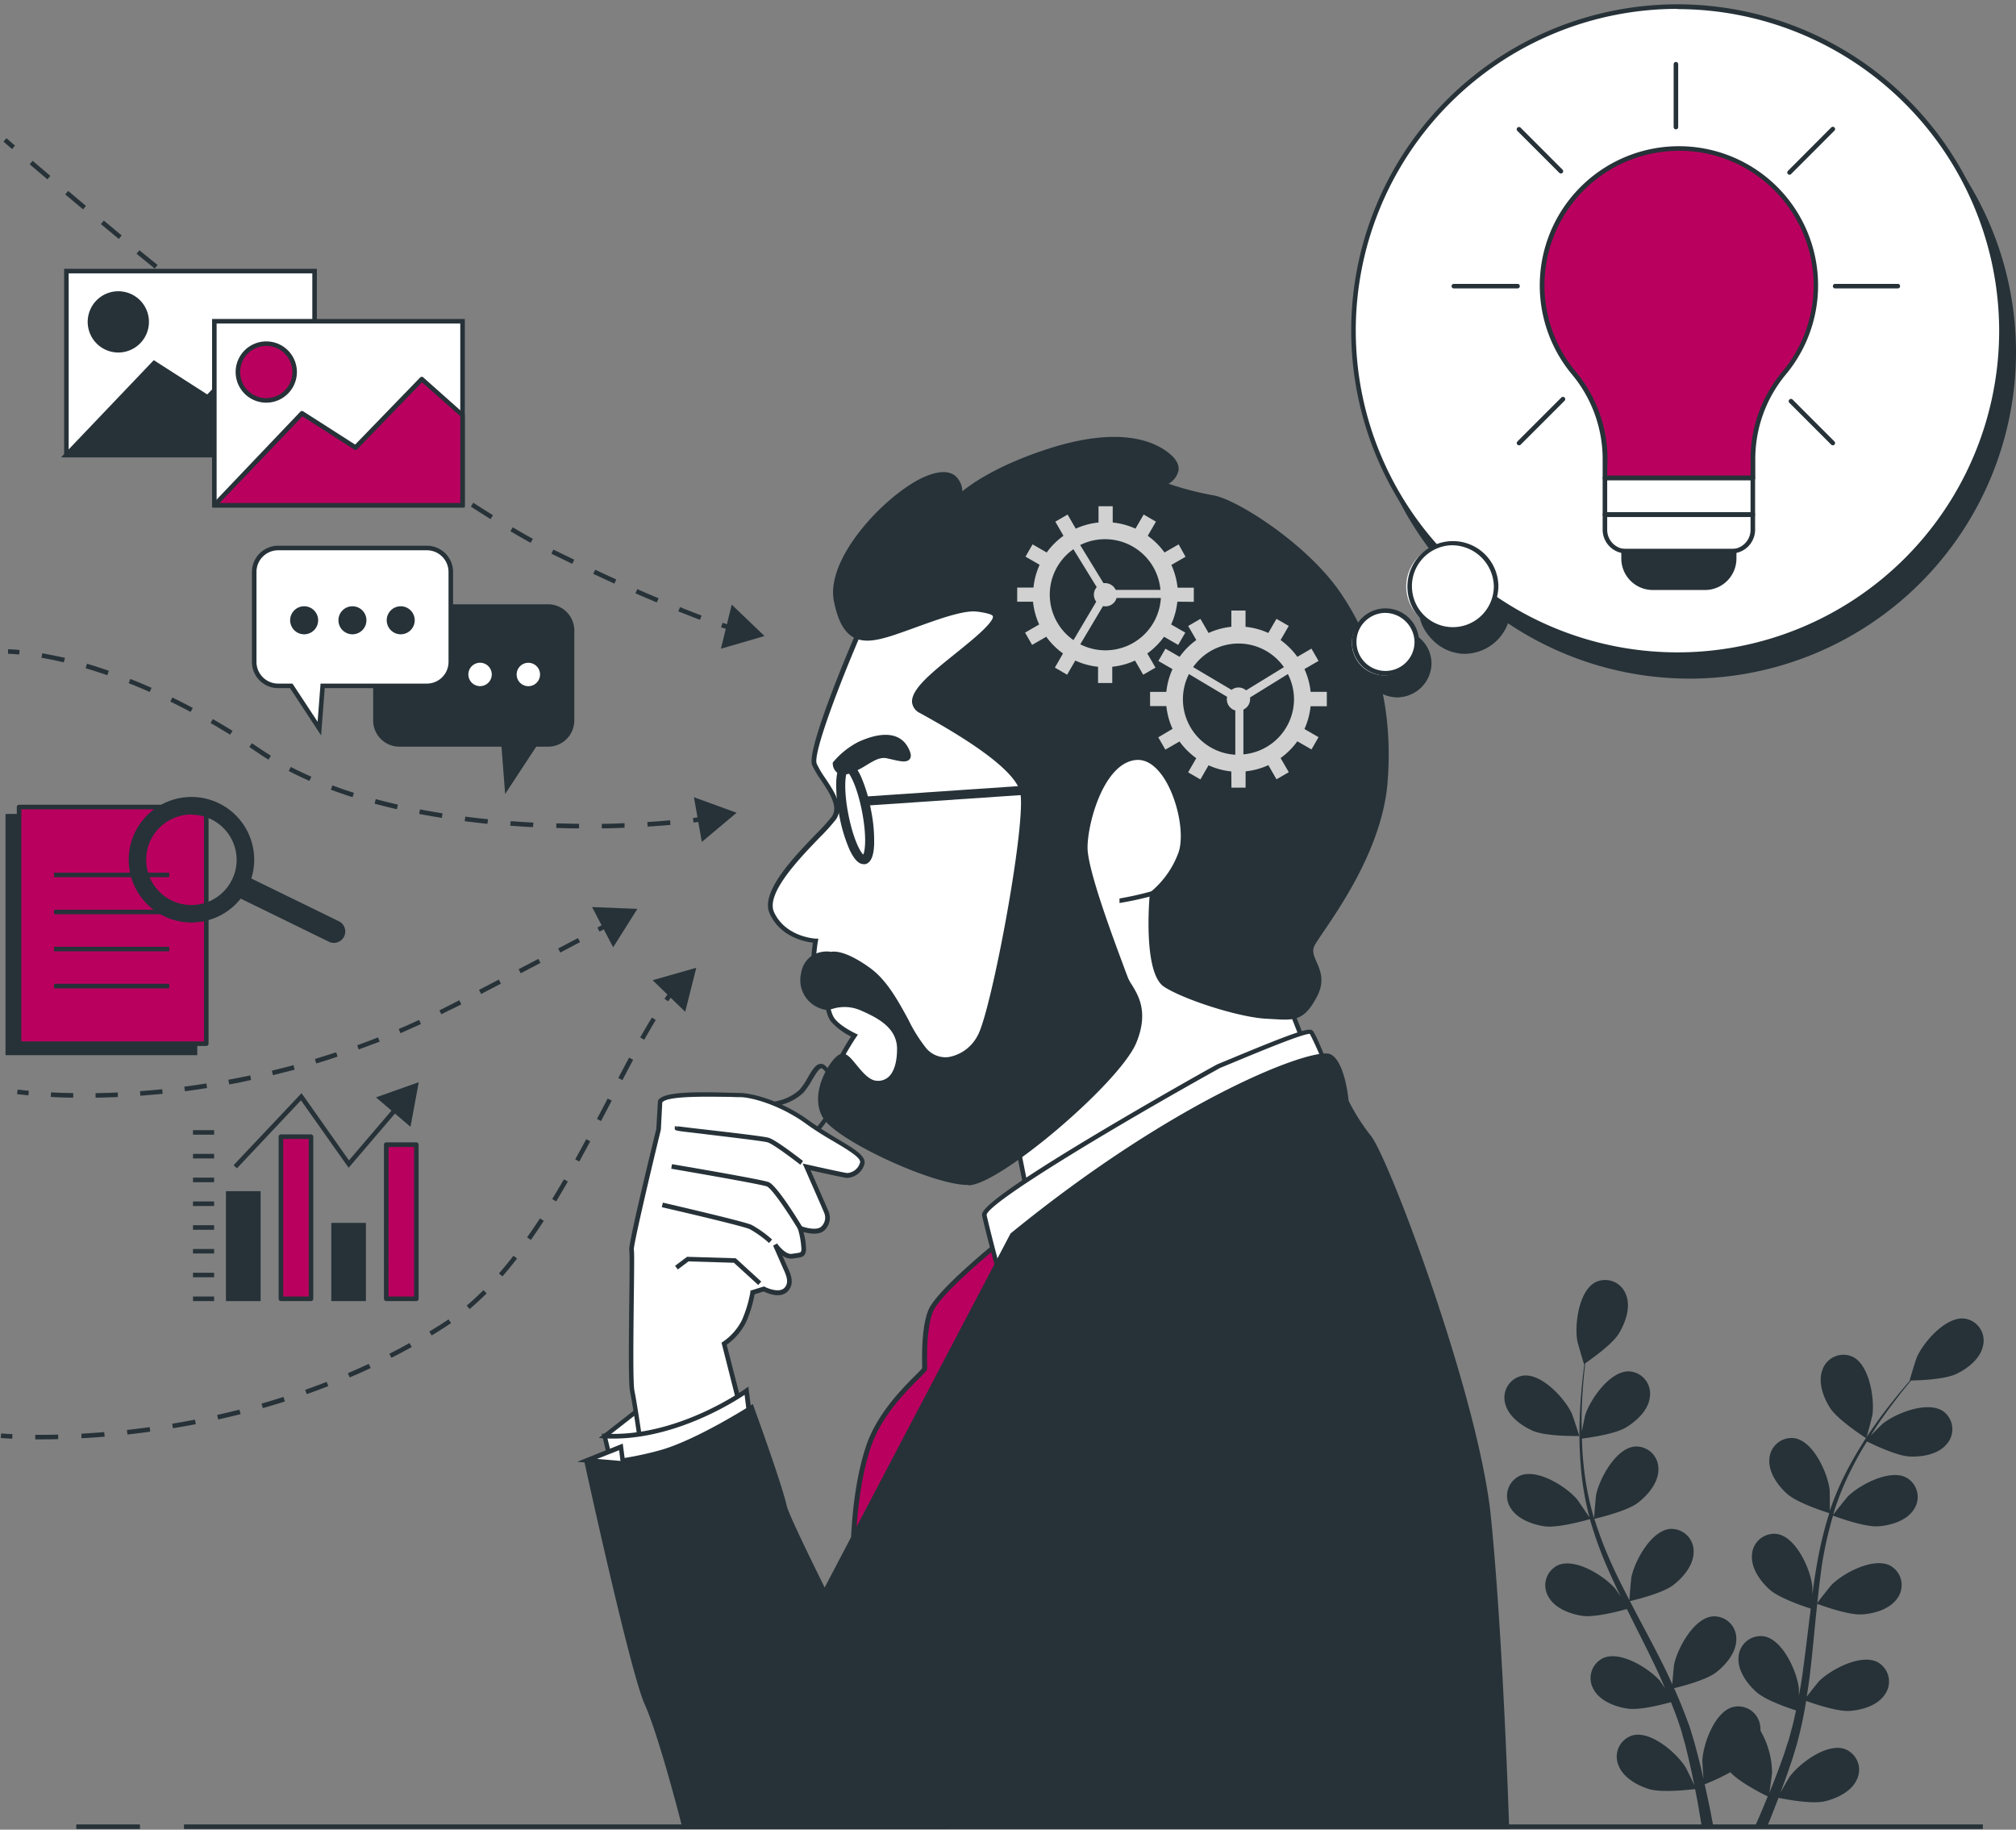 <svg xmlns="http://www.w3.org/2000/svg" width="443" height="402" fill="none"><rect width="100%" height="100%" fill="#808080" stroke="none"/><g clip-path="url(#a)"><path fill="#263238" d="M336.86 314.37c3 1.29 10.2 1.13 10.2 1.13s-1.55-4.74-1.69-5c-1.59-3.32-6.61-8.81-10.7-8.26a4.887 4.887 0 0 0-4.039 4.09 4.898 4.898 0 0 0 .119 2.03c.68 2.8 3.59 4.91 6.11 6.01Z"/><path fill="#263238" d="M339.36 335.34c3.07.44 9.53-1.43 10-1.58a85.629 85.629 0 0 0 3.92 10.84c.89 2.06 1.85 4.1 2.84 6.14-.59-.86-1.13-1.63-1.21-1.73-2.41-2.78-8.71-6.75-12.5-5.14a4.87 4.87 0 0 0-1.633 1.214 4.863 4.863 0 0 0-1.183 3.8c.081.681.304 1.337.656 1.926 1.4 2.55 4.76 3.81 7.48 4.21 2.72.4 8.3-1.09 9.76-1.5l1.16 2.34c1.87 3.72 3.75 7.43 5.49 11.13.61 1.3 1.16 2.6 1.72 3.91-.52-.77-1-1.41-1-1.5-2.41-2.79-8.7-6.75-12.5-5.14a4.878 4.878 0 0 0-2.16 6.93c1.4 2.56 4.76 3.82 7.48 4.21 2.72.39 7.76-.94 9.5-1.42.54 1.35 1.07 2.7 1.53 4 .29.92.63 1.78.87 2.72.24.94.52 1.84.77 2.74.42 1.76.87 3.58 1.24 5.31.26 1.2.5 2.35.73 3.51-.59-1.31-1.81-3.83-1.94-4-1.95-3.12-7.58-8-11.57-7a4.878 4.878 0 0 0-3.19 6.52c1 2.74 4.13 4.49 6.76 5.3 2.89.88 9.31.07 10.11 0 .38 1.91.74 3.78 1 5.55.17.93.31 1.81.46 2.7h2.55c-.19-1-.39-2.06-.6-3.15-.39-1.95-.83-4-1.31-6.15a52.179 52.179 0 0 0 5.64-2.65c2.11 2.29 7.52 5 8.22 5.3-.74 1.81-1.47 3.57-2.19 5.21l-.64 1.44h2.69l.2-.49c.76-1.83 1.53-3.81 2.3-5.84.77.16 7.12 1.45 10.08.78 2.68-.61 5.93-2.13 7.13-4.78a4.864 4.864 0 0 0 .161-3.971 4.877 4.877 0 0 0-2.851-2.769c-3.91-1.32-9.88 3.12-12.06 6.09-.13.17-1.32 2.22-2.05 3.53.31-.83.62-1.64.93-2.5.63-1.7 1.2-3.42 1.82-5.26.27-.9.55-1.81.82-2.73.27-.92.49-1.9.74-2.86.53-2.23 1-4.52 1.34-6.83 1.49.54 6.81 2.39 9.57 2.2 2.76-.19 6.18-1.2 7.77-3.64a4.88 4.88 0 0 0-1.64-7.08c-3.66-1.89-10.24 1.6-12.85 4.19-.16.16-1.82 2.24-2.71 3.4.22-1.4.44-2.78.62-4.2.5-4.09.89-8.25 1.29-12.39.13-1.27.26-2.53.4-3.8.53.2 6.8 2.54 9.89 2.32 2.75-.19 6.19-1.2 7.78-3.64a4.88 4.88 0 0 0 .756-3.905 4.89 4.89 0 0 0-2.396-3.175c-3.67-1.89-10.24 1.6-12.85 4.2-.2.19-2.59 3.18-3.16 4 .3-2.78.62-5.56 1-8.28a84.654 84.654 0 0 1 2.45-10.9c.24.09 6.79 2.56 9.95 2.34 2.74-.2 6.18-1.2 7.77-3.64a4.88 4.88 0 0 0-1.64-7.08c-3.66-1.89-10.23 1.59-12.85 4.19-.2.21-2.77 3.42-3.19 4 .06-.21.1-.43.16-.63a62.494 62.494 0 0 1 4.32-10.31c.93-1.84 1.93-3.54 2.94-5.17 1.17.58 6.56 3.2 9.42 3.31 2.86.11 6.28-.51 8.13-2.76a4.881 4.881 0 0 0 1.183-3.799 4.897 4.897 0 0 0-2.033-3.421c-3.44-2.28-10.35.46-13.23 2.76-.16.12-1.61 1.57-2.65 2.64.46-.73.93-1.5 1.39-2.19 1.73-2.6 3.47-4.87 5-6.87.89-1.13 1.72-2.13 2.51-3.07 1.45 0 7.28-.2 9.84-1.4 2.56-1.2 5.33-3.35 5.94-6.2a4.873 4.873 0 0 0-4.09-6c-4.1-.45-9 5.17-10.47 8.54-.13.29-1.63 5.07-1.55 5.07h.08c-.77.88-1.59 1.83-2.47 2.89-1.61 2-3.4 4.21-5.19 6.78a89.337 89.337 0 0 0-5.38 8.57 64.395 64.395 0 0 0-4.59 10.35v.13c0-1.21 0-4.59-.06-4.85-.48-3.65-3.54-10.43-7.6-11.18a4.875 4.875 0 0 0-5.106 2.624 4.863 4.863 0 0 0-.514 1.966c-.24 2.9 1.86 5.8 3.91 7.64 2.32 2.06 8.74 4.06 9.25 4.22a86.444 86.444 0 0 0-2.71 11.21c-.4 2.2-.72 4.44-1 6.68 0-1 0-2-.06-2.11-.47-3.65-3.53-10.43-7.59-11.18a4.88 4.88 0 0 0-5.63 4.59c-.24 2.9 1.87 5.81 3.92 7.64s7.52 3.68 9 4.14l-.33 2.58c-.49 4.14-1 8.28-1.56 12.32-.2 1.42-.46 2.81-.71 4.21 0-.93 0-1.71-.05-1.83-.48-3.65-3.54-10.43-7.59-11.18a4.88 4.88 0 0 0-5.63 4.59c-.24 2.9 1.86 5.81 3.92 7.64 2.06 1.83 7 3.49 8.71 4.05-.31 1.42-.6 2.85-1 4.21-.26.93-.45 1.84-.77 2.75-.32.91-.59 1.82-.88 2.71-.62 1.71-1.24 3.47-1.89 5.11-.44 1.15-.88 2.24-1.32 3.33.22-1.41.6-4.19.6-4.42a18.875 18.875 0 0 0-2.54-9.22 5.504 5.504 0 0 0-.07-1.08 4.877 4.877 0 0 0-2.069-3.42 4.868 4.868 0 0 0-3.931-.72c-4 1.06-6.52 8.05-6.71 11.73 0 .22.13 2.59.25 4.08-.2-.87-.39-1.71-.6-2.6-.42-1.77-.89-3.51-1.39-5.39-.27-.9-.55-1.81-.82-2.73-.27-.92-.65-1.85-1-2.79-.79-2.15-1.69-4.3-2.65-6.44 1.55-.37 7-1.76 9.2-3.45 2.2-1.69 4.49-4.41 4.47-7.32a4.88 4.88 0 0 0-5.27-5c-4.1.45-7.66 7-8.4 10.59-.05.22-.29 2.87-.4 4.33-.58-1.29-1.16-2.57-1.8-3.85-1.83-3.69-3.8-7.37-5.75-11.05-.59-1.12-1.18-2.25-1.76-3.38.55-.13 7.07-1.64 9.53-3.53 2.18-1.67 4.5-4.41 4.47-7.32a4.88 4.88 0 0 0-5.27-5c-4.1.45-7.66 7-8.4 10.59-.06.27-.4 4.08-.44 5.05-1.29-2.48-2.56-5-3.7-7.48a86.525 86.525 0 0 1-4-10.39c.26-.06 7.08-1.61 9.59-3.54 2.18-1.68 4.5-4.42 4.48-7.33a4.87 4.87 0 0 0-5.27-5c-4.11.44-7.66 7-8.41 10.58-.06.28-.42 4.38-.44 5.13-.06-.2-.15-.41-.21-.62A62.858 62.858 0 0 1 348 322c-.23-2-.33-4-.39-5.93 1.3-.16 7.23-.95 9.68-2.44 2.45-1.49 5-3.89 5.26-6.79a4.885 4.885 0 0 0-1.11-3.815 4.877 4.877 0 0 0-3.58-1.725c-4.13 0-8.38 6.09-9.52 9.59-.06.19-.47 2.2-.75 3.67 0-.87-.05-1.77-.05-2.6 0-3.11.21-6 .4-8.5.13-1.44.27-2.73.41-3.94 1.19-.82 6-4.19 7.43-6.6 1.43-2.41 2.6-5.74 1.53-8.44a4.87 4.87 0 0 0-6.71-2.77c-3.67 1.9-4.63 9.27-4 12.91.06.31 1.44 5.13 1.5 5.09l.07-.05c-.16 1.16-.32 2.41-.46 3.78-.25 2.52-.51 5.38-.59 8.51a87.633 87.633 0 0 0 .24 10.12 63.435 63.435 0 0 0 1.88 11.16v.13c-.65-1-2.56-3.81-2.73-4-2.41-2.78-8.7-6.75-12.5-5.14a4.87 4.87 0 0 0-1.633 1.214 4.863 4.863 0 0 0-1.183 3.8c.081.681.304 1.337.656 1.926 1.43 2.52 4.79 3.78 7.51 4.18Z"/><path fill="#263238" d="M410.09 316c.06 0 1.31-4.81 1.36-5.13.5-3.64-.66-11-4.37-12.79a4.883 4.883 0 0 0-6.64 2.95c-1 2.73.26 6.09 1.76 8.4 1.8 2.67 7.88 6.57 7.89 6.57ZM4.21 143.8c-1.58-.15-2.43-.15-2.44-.15v-1s.91 0 2.54.16l-.1.99ZM127.24 182c-1.66 0-3.327-.03-5-.09v-1c1.69 0 3.37.08 5 .09v1Zm5 0v-1c1.71 0 3.39-.07 5-.14v1c-1.56.07-3.24.14-4.97.14h-.03Zm-15.11-.27c-1.66-.08-3.34-.19-5-.32l.08-1c1.68.13 3.35.24 5 .32l-.08 1Zm25.18-.12-.06-1c1.75-.11 3.41-.24 5-.38l.09 1c-1.57.15-3.24.27-5 .38h-.03Zm-35.2-.61c-1.69-.18-3.37-.37-5-.58l.13-1c1.63.21 3.3.4 5 .57l-.13 1.01Zm-10-1.3c-1.67-.27-3.34-.56-5-.87l.18-1c1.62.31 3.28.6 4.94.86l-.12 1.01Zm-9.9-1.91c-1.66-.38-3.31-.79-4.9-1.22l.26-1c1.58.42 3.21.83 4.86 1.21l-.22 1.01Zm-9.74-2.64c-1.63-.52-3.24-1.08-4.77-1.65l.35-.94c1.52.57 3.11 1.12 4.73 1.63l-.31.96ZM68 171.57c-1.56-.69-3.1-1.42-4.56-2.18l.46-.89c1.44.75 3 1.47 4.51 2.15l-.41.92Zm-9-4.67c-.8-.5-1.6-1-2.37-1.54l-1.84-1.23.55-.84 1.85 1.24c.76.52 1.54 1 2.34 1.52l-.53.85Zm-8.43-5.48a174.1 174.1 0 0 0-4.3-2.57l.5-.86c1.44.83 2.9 1.7 4.33 2.58l-.53.85Zm-8.68-5c-1.48-.79-3-1.56-4.46-2.28l.44-.9c1.49.73 3 1.5 4.49 2.3l-.47.88Zm-9-4.39c-1.53-.68-3.08-1.33-4.62-1.93l.37-.93c1.55.61 3.11 1.26 4.66 1.95l-.41.91Zm-9.31-3.68c-1.59-.55-3.19-1.07-4.76-1.53l.29-1c1.58.47 3.2 1 4.8 1.55l-.33.98ZM14 145.53a59.65 59.65 0 0 0-4.88-1l.17-1c1.6.29 3.26.64 5 1l-.29 1Zm138.39 35.19-.11-1c.86-.1 1.68-.21 2.46-.32l.14 1c-.79.11-1.62.22-2.49.32Z"/><path fill="#263238" d="m154.22 184.98 7.64-6.41-9.37-3.41 1.73 9.82ZM2.65 32.75.76 31.12l.66-.75L3.3 32l-.65.75Zm151.17 103.43c-1.45-.55-3-1.16-4.77-1.86l.38-.93c1.72.7 3.3 1.31 4.74 1.85l-.35.94Zm-9.49-3.82c-1.48-.62-3.043-1.287-4.69-2l.4-.92c1.647.727 3.207 1.393 4.68 2l-.39.92Zm-9.33-4.13-4.64-2.15.43-.91c1.61.76 3.15 1.47 4.63 2.15l-.42.91Zm-9.25-4.35-4.28-2.08-.31-.15.44-.9.31.15 4.28 2.08-.44.9Zm-9.14-4.62c-1.4-.77-2.9-1.63-4.45-2.55l.51-.86c1.54.91 3 1.76 4.43 2.53l-.49.88Zm-8.82-5.21c-1.41-.88-2.86-1.8-4.32-2.75l.54-.84c1.46.947 2.897 1.86 4.31 2.74l-.53.85Zm-8.6-5.57a372.588 372.588 0 0 1-4.23-2.87l.57-.83c1.42.98 2.827 1.937 4.22 2.87l-.56.83Zm-8.43-5.79a209.95 209.95 0 0 1-4.17-3l.58-.81 4.16 3-.57.81Zm-8.32-6-4.12-3 .6-.8 4.11 3-.59.8Zm-8.22-6.09c-1.36-1-2.72-2-4.08-3.08l.6-.79c1.36 1 2.72 2.06 4.08 3.07l-.6.8ZM66 84.46l-4-3.13.61-.79c1.35 1 2.7 2.09 4.05 3.12l-.66.8Zm-8-6.26-4-3.16.62-.79 4 3.16-.62.79Zm-8-6.34-4-3.18.62-.78 4 3.18-.62.78Zm-8-6.39-4-3.21.63-.78 4 3.21-.63.78ZM34 59l-4-3.25.63-.77 4 3.24L34 59Zm-7.9-6.5-3.93-3.27.64-.77 3.93 3.27-.64.77ZM18.25 46l-3.92-3.29.65-.76 3.91 3.29-.64.76Zm-7.83-6.59c-1.44-1.22-2.75-2.33-3.9-3.32l.65-.76 3.9 3.32-.65.76Zm150.43 99.19c-.72-.22-1.52-.48-2.39-.77l.32-1c.86.29 1.65.54 2.37.77l-.3 1Z"/><path fill="#263238" d="m158.42 142.53 9.57-2.79-7.2-6.9-2.37 9.69ZM2.68 316.1c-1.63-.08-2.51-.16-2.51-.16l.09-1s.87.08 2.47.15l-.05 1.01Zm6.22.14H7.75v-1H8.9c1.19 0 2.49 0 3.89-.05v1c-1.39.04-2.69.05-3.89.05Zm9-.25v-1c1.67-.09 3.36-.21 5-.34l.09 1c-1.74.14-3.44.26-5.12.35l.03-.01Zm10.1-.82-.11-1c1.67-.18 3.35-.39 5-.62l.13 1c-1.68.23-3.37.45-5.02.62Zm10-1.37-.16-1c1.66-.27 3.33-.57 5-.89l.19 1c-1.68.31-3.36.61-5.03.89Zm9.94-1.93-.22-1c1.64-.36 3.28-.75 4.9-1.16l.24 1c-1.62.4-3.28.79-4.92 1.16Zm9.81-2.49-.27-1c1.6-.46 3.22-.95 4.82-1.46l.3 1c-1.6.5-3.24 1-4.85 1.46Zm9.65-3.08-.33-.94c1.58-.56 3.17-1.15 4.71-1.75l.37.93c-1.56.61-3.15 1.2-4.75 1.76Zm9.44-3.68-.4-.92c1.55-.66 3.09-1.35 4.59-2.05l.43.91c-1.46.7-3.07 1.44-4.62 2.06Zm9.17-4.29-.46-.89c1.49-.76 3-1.55 4.44-2.37l.49.88c-1.48.82-2.98 1.62-4.48 2.38h.01Zm8.85-4.92-.52-.86a89.95 89.95 0 0 0 3.21-2c.35-.22.69-.44 1-.68l.57.83-1.06.7c-1.06.69-2.12 1.36-3.2 2.01Zm8.34-5.8-.65-.77c1.23-1 2.47-2.18 3.68-3.39l.71.71a65.519 65.519 0 0 1-3.74 3.45Zm7.2-7.18-.76-.65c1.06-1.21 2.13-2.52 3.19-3.88l.79.61c-1.07 1.38-2.15 2.7-3.22 3.92Zm6.24-8-.82-.58c.94-1.32 1.89-2.72 2.83-4.16l.84.54a122.7 122.7 0 0 1-2.85 4.21v-.01Zm5.55-8.48-.85-.52a259.989 259.989 0 0 0 2.58-4.33l.86.5c-.85 1.47-1.71 2.93-2.59 4.4v-.05Zm5.09-8.75-.88-.48c.82-1.48 1.627-2.957 2.42-4.43l.88.47c-.8 1.49-1.6 2.97-2.42 4.45v-.01Zm4.79-8.9-.88-.47 2.34-4.47.89.46-2.35 4.48Zm4.68-9-.88-.46c.8-1.527 1.59-3.017 2.37-4.47l.88.48c-.78 1.49-1.57 2.98-2.37 4.5v-.05Zm4.8-8.87-.87-.49c.92-1.63 1.76-3.06 2.57-4.37l.85.52c-.8 1.35-1.64 2.77-2.55 4.39v-.05Zm5.27-8.43-.81-.57c.5-.72 1-1.39 1.5-2l.78.62c-.48.58-.97 1.23-1.47 1.95Z"/><path fill="#263238" d="m150.57 222.3 2.43-9.67-9.59 2.73 7.16 6.94ZM6.24 240.66c-1.63-.15-2.5-.28-2.5-.28l.15-1s.86.12 2.45.28l-.1 1Zm14.76.51v-1c1.59 0 3.24-.07 4.89-.14v1c-1.63.07-3.28.12-4.89.14Zm-4.92 0c-1.68 0-3.34-.08-4.92-.16l.05-1c1.57.08 3.21.14 4.89.16l-.02 1Zm14.76-.43-.07-1c1.61-.11 3.25-.26 4.87-.42l.1 1c-1.63.16-3.28.3-4.9.42Zm9.79-1-.13-1c1.62-.21 3.25-.44 4.85-.69l.15 1c-1.61.27-3.25.5-4.87.71v-.02Zm9.73-1.51-.18-1c1.57-.29 3.17-.6 4.8-.95l.2 1c-1.63.36-3.24.72-4.82.97v-.02Zm9.62-2-.23-1c1.58-.38 3.18-.79 4.74-1.21l.26 1c-1.57.4-3.17.81-4.75 1.19l-.02.02Zm9.51-2.56-.29-1c1.55-.46 3.12-1 4.67-1.47l.31.95c-1.55.53-3.13 1.03-4.69 1.5v.02Zm9.34-3.08-.33-.94c1.52-.55 3.06-1.13 4.57-1.73l.37.93c-1.52.58-3.07 1.15-4.61 1.72v.02ZM88 227l-.39-.92c1.49-.63 3-1.3 4.48-2l.41.91c-1.5.67-3.01 1.34-4.5 2.01Zm9-4.11-.45-.9c1.047-.52 2.097-1.05 3.15-1.59l1.21-.64.47.89-1.22.63c-1.16.52-2.16 1.06-3.22 1.58l.06.03Zm8.73-4.51-.47-.89 4.35-2.27.47.89-4.35 2.27Zm8.7-4.55-.47-.88 4.35-2.28.46.89-4.34 2.27Zm8.69-4.55-.47-.89 4.34-2.28.47.88-4.34 2.29Zm10.368-6.66-2.211 1.168.467.884 2.211-1.168-.467-.884Z"/><path fill="#263238" d="m134.74 208.12 5.32-8.43-9.96-.4 4.64 8.83Zm-77.98 54.09h-6.61v23.15h6.61v-23.15Z"/><path fill="#263238" d="M57.27 285.86h-7.62v-24.15h7.62v24.15Zm-6.62-1h5.62v-22.15h-5.62v22.15Z"/><path fill="#BA005F" d="M68.34 249.74h-6.61v35.62h6.61v-35.62Z"/><path fill="#263238" d="M68.34 285.86h-6.61a.503.503 0 0 1-.5-.5v-35.62a.501.501 0 0 1 .5-.5h6.61a.503.503 0 0 1 .5.5v35.62a.5.5 0 0 1-.5.5Zm-6.11-1h5.61v-34.62h-5.61v34.62Zm17.68-15.68H73.3v16.18h6.61v-16.18Z"/><path fill="#263238" d="M80.41 285.86H72.8v-17.18h7.61v17.18Zm-6.61-1h5.61v-15.18H73.8v15.18Z"/><path fill="#BA005F" d="M91.48 251.48h-6.61v33.88h6.61v-33.88Z"/><path fill="#263238" d="M91.48 285.86h-6.61a.513.513 0 0 1-.5-.5v-33.88a.501.501 0 0 1 .5-.5h6.61a.503.503 0 0 1 .5.5v33.88a.5.5 0 0 1-.5.5Zm-6.11-1H91V252h-5.61l-.02 32.86ZM47.05 248.3h-4.64v1h4.64v-1Zm0 5.22h-4.64v1h4.64v-1Zm0 5.22h-4.64v1h4.64v-1Zm0 5.23h-4.64v1h4.64v-1Zm0 5.22h-4.64v1h4.64v-1Zm0 5.22h-4.64v1h4.64v-1Zm0 5.22h-4.64v1h4.64v-1Zm0 5.23h-4.64v1h4.64v-1Zm5.01-28.17-.73-.69 14.93-15.82 10.42 14.77 10.3-12.05.76.65-11.13 13.02-10.47-14.82-14.08 14.94Z"/><path fill="#263238" d="m90.2 247.57 1.82-9.8-9.4 3.33 7.58 6.47Zm-47.35-68.23H1.71v51.99h41.14v-51.99Z"/><path fill="#263238" d="M43.35 231.83H1.21v-53h42.14v53Zm-41.14-1h40.14v-51H2.21v51Z"/><path fill="#BA005F" d="M45.33 177.31H4.19v51.99h41.14v-51.99Z"/><path fill="#263238" d="M45.33 229.81H4.19a.5.5 0 0 1-.5-.5v-52a.5.5 0 0 1 .5-.5h41.14a.503.503 0 0 1 .5.5v52a.5.5 0 0 1-.5.5Zm-40.64-1h40.14v-51H4.69v51Z"/><path fill="#263238" d="M37.19 191.73H11.87v1h25.32v-1Zm0 8.14H11.87v1h25.32v-1Zm0 8.14H11.87v1h25.32v-1Zm0 8.14H11.87v1h25.32v-1Z"/><path fill="#263238" d="M42.08 175.61a13.29 13.29 0 1 0-.02 26.581 13.29 13.29 0 0 0 .02-26.581Zm0 23.73a10.44 10.44 0 1 1 0-20.881 10.44 10.44 0 0 1 0 20.881Z"/><path fill="#263238" d="M42.08 202.68a13.786 13.786 0 0 1-12.748-8.508A13.79 13.79 0 1 1 55.86 188.9a13.8 13.8 0 0 1-13.78 13.78Zm0-26.57a12.788 12.788 0 1 0 4.882 24.607A12.787 12.787 0 0 0 54.86 188.9a12.812 12.812 0 0 0-12.78-12.79Zm0 23.73a10.937 10.937 0 0 1-10.121-6.74 10.939 10.939 0 1 1 10.121 6.74Zm0-20.88a9.946 9.946 0 0 0-9.198 6.122A9.94 9.94 0 1 0 52 188.9a9.95 9.95 0 0 0-9.92-9.9v-.04Z"/><path fill="#263238" d="M73.37 207.16a2.48 2.48 0 0 1-1.09-.25L52 197a2.5 2.5 0 0 1 2.2-4.49l20.26 9.9a2.5 2.5 0 0 1-1.1 4.75h.01Zm14.38-73.89h32.68a5.26 5.26 0 0 1 3.719 1.534 5.252 5.252 0 0 1 1.541 3.716v19.78a5.252 5.252 0 0 1-5.26 5.25h-2.88l-6.18 9.39-.72-9.39h-22.9a5.242 5.242 0 0 1-3.719-1.534 5.25 5.25 0 0 1-1.541-3.716v-19.78a5.246 5.246 0 0 1 3.248-4.853 5.26 5.26 0 0 1 2.012-.397Z"/><path fill="#263238" d="m111 174.44-.8-10.39H87.75A5.76 5.76 0 0 1 82 158.3v-19.78a5.759 5.759 0 0 1 5.76-5.75h32.68a5.76 5.76 0 0 1 5.76 5.75v19.78a5.76 5.76 0 0 1-5.76 5.75h-2.61L111 174.44Zm-23.24-40.67a4.758 4.758 0 0 0-4.76 4.75v19.78a4.757 4.757 0 0 0 4.76 4.75h23.37l.64 8.39 5.52-8.39h3.15a4.757 4.757 0 0 0 4.76-4.75v-19.78a4.757 4.757 0 0 0-4.76-4.75H87.76Z"/><path fill="#fff" d="M97.45 148.18a2.568 2.568 0 0 0-3.077-2.509 2.565 2.565 0 0 0-2.014 2.021 2.572 2.572 0 0 0 4.342 2.312 2.572 2.572 0 0 0 .749-1.824Zm8.04 2.57a2.57 2.57 0 1 0 0-5.14 2.57 2.57 0 0 0 0 5.14Zm13.18-2.57a2.566 2.566 0 0 0-1.593-2.367 2.57 2.57 0 1 0 1.593 2.367Z"/><path fill="#fff" d="M93.8 120.4H61.12a5.258 5.258 0 0 0-5.26 5.26v19.78a5.246 5.246 0 0 0 3.248 4.853 5.243 5.243 0 0 0 2.012.397H64l6.18 9.39.72-9.39h22.9a5.242 5.242 0 0 0 3.719-1.534 5.25 5.25 0 0 0 1.541-3.716v-19.78a5.259 5.259 0 0 0-5.26-5.26Z"/><path fill="#263238" d="m70.56 161.58-6.83-10.39h-2.61a5.76 5.76 0 0 1-5.76-5.75v-19.78a5.77 5.77 0 0 1 5.76-5.76H93.8a5.77 5.77 0 0 1 5.76 5.76v19.78a5.763 5.763 0 0 1-5.76 5.75H71.36l-.8 10.39Zm-9.44-40.68a4.763 4.763 0 0 0-4.76 4.76v19.78a4.758 4.758 0 0 0 4.76 4.75h3.15l5.52 8.39.65-8.39H93.8a4.758 4.758 0 0 0 4.76-4.75v-19.78a4.762 4.762 0 0 0-4.76-4.76H61.12Z"/><path fill="#263238" d="M69.42 136.29a2.572 2.572 0 0 0-3.071-2.521 2.573 2.573 0 0 0-1.873 3.504 2.573 2.573 0 0 0 2.374 1.587 2.58 2.58 0 0 0 2.57-2.57Z"/><path fill="#263238" d="M66.85 139.36a3.077 3.077 0 0 1-2.854-1.897 3.078 3.078 0 0 1 2.246-4.204 3.079 3.079 0 1 1 .608 6.101Zm0-5.15a2.075 2.075 0 0 0-1.929 1.277 2.082 2.082 0 0 0 2.713 2.726 2.08 2.08 0 0 0-.784-4.003ZM80 136.29a2.572 2.572 0 0 0-3.071-2.521 2.573 2.573 0 0 0-1.873 3.504 2.574 2.574 0 0 0 2.374 1.587 2.58 2.58 0 0 0 2.57-2.57Z"/><path fill="#263238" d="M77.46 139.36a3.077 3.077 0 0 1-2.853-1.897 3.078 3.078 0 0 1 2.245-4.204 3.079 3.079 0 1 1 .608 6.101Zm0-5.15a2.075 2.075 0 0 0-1.929 1.277 2.08 2.08 0 1 0 1.93-1.277Zm13.18 2.08a2.572 2.572 0 0 0-3.071-2.521 2.573 2.573 0 0 0-1.873 3.504 2.572 2.572 0 0 0 2.374 1.587 2.58 2.58 0 0 0 2.57-2.57Z"/><path fill="#263238" d="M88.07 139.36a3.077 3.077 0 0 1-2.853-1.897 3.078 3.078 0 0 1 2.245-4.204 3.079 3.079 0 1 1 .608 6.101Zm0-5.15a2.075 2.075 0 0 0-1.929 1.277 2.082 2.082 0 0 0 2.713 2.726 2.081 2.081 0 0 0-.784-4.003Z"/><path fill="#fff" d="M69.13 59.56H14.59V100h54.54V59.56Z"/><path fill="#263238" d="M69.63 100.49H14.09V59.06h55.54v41.43Zm-54.54-1h53.54V60.06H15.09v39.43Z"/><path fill="#263238" d="m69.13 80.19-8.94-7.94L45.62 87.3l-11.76-7.53-19.27 20.22h54.54v-19.8Z"/><path fill="#263238" d="M69.63 100.49H13.42l20.37-21.36 11.75 7.53 14.63-15.1 9.46 8.41v20.52Zm-53.88-1h52.88V80.42l-8.41-7.48-14.53 15-11.75-7.52-18.19 19.07Zm16.47-28.77a6.23 6.23 0 1 1-12.46 0 6.23 6.23 0 0 1 12.46 0Z"/><path fill="#263238" d="M26 77.45a6.73 6.73 0 1 1 6.73-6.73A6.74 6.74 0 0 1 26 77.45ZM26 65a5.73 5.73 0 1 0 5.73 5.73A5.74 5.74 0 0 0 26 65Z"/><path fill="#fff" d="M101.64 70.58H47.1v40.44h54.54V70.58Z"/><path fill="#263238" d="M102.14 111.51H46.6V70.08h55.54v41.43Zm-54.54-1h53.54V71.08H47.6v39.43Z"/><path fill="#BA005F" d="m101.64 91.21-8.93-7.94-14.58 15.05-11.75-7.52-19.28 20.21h54.54v-19.8Z"/><path fill="#263238" d="M101.64 111.51H47.1a.504.504 0 0 1-.453-.303.5.5 0 0 1 .093-.537L66 90.45a.5.5 0 0 1 .63-.07l11.41 7.3 14.29-14.75a.49.49 0 0 1 .69 0l8.93 7.94a.492.492 0 0 1 .17.37V111a.497.497 0 0 1-.48.51Zm-53.37-1h52.87V91.44L92.73 84 78.49 98.71a.5.5 0 0 1-.63.07l-11.4-7.3-18.19 19.03Z"/><path fill="#BA005F" d="M58.51 87.97a6.23 6.23 0 1 0 0-12.46 6.23 6.23 0 0 0 0 12.46Z"/><path fill="#263238" d="M58.51 88.47a6.73 6.73 0 1 1 6.73-6.73 6.74 6.74 0 0 1-6.73 6.73Zm0-12.46a5.73 5.73 0 1 0 5.73 5.73A5.74 5.74 0 0 0 58.51 76v.01Zm377.21 324.83H40.43v1h395.29v-1Zm-404.97 0H16.76v1h13.99v-1ZM177.65 251l-13-7.52 6.07-1.57a10.437 10.437 0 0 0 5-2.51 15.523 15.523 0 0 0 1.78-2.64c.89-1.53 1.67-2.85 2.66-3a1.303 1.303 0 0 1 1.09.3 8.005 8.005 0 0 1 2.36 8.51c-1.12 3.85-5.58 8-5.77 8.21l-.19.22Zm-10.34-7.17 10.2 5.93c1-1 4.33-4.43 5.23-7.5a7.004 7.004 0 0 0-2-7.45c-.16-.12-.25-.11-.29-.1-.54.1-1.34 1.47-2 2.56a16.64 16.64 0 0 1-1.91 2.81 11.246 11.246 0 0 1-5.58 2.81l-3.65.94Z"/><path fill="#fff" d="m140.66 316.38-7.81-.86 9.26-7.22-1.45 8.08Z"/><path fill="#263238" d="m141.07 316.93-9.5-1 11.26-8.79-1.76 9.79Zm-6.94-1.77 6.12.67 1.13-6.33-7.25 5.66Z"/><path fill="#fff" d="m145 242.05-.32 6.1s-6.26 25.51-5.94 26.45c.32.94-.47 27.85.15 31 .62 3.15 1.73 10.8 1.73 10.8s8.6-.31 12.51-2.35a58.833 58.833 0 0 0 9.08-6.57l-3.13-12.2a12.998 12.998 0 0 0 4.38-5 26.956 26.956 0 0 0 1.88-6.26l2.5-.78s3.29 1.72 4.85.15c1.56-1.57.32-3.75-.15-4.85-.47-1.1-2.19-5-2.19-5s1.88 2.82 3.75 2.51c1.87-.31 2.35-.16 2.51-1.41a20.638 20.638 0 0 0-.79-4.7s3.6 1.41 5 0a3.19 3.19 0 0 0 .78-3.44c-.15-.47-4.38-10-4.38-10s8.3 1.87 8.92 1.87a3.638 3.638 0 0 0 3.29-2.66c.62-2.19-6.26-4.85-12-9.07-5.74-4.22-12.21-5.95-14.87-5.95-2.66 0-16.27-.99-17.56 1.36Z"/><path fill="#263238" d="m140.22 316.9-.06-.45c0-.07-1.1-7.69-1.72-10.77-.37-1.89-.26-11.62-.16-20.2.06-5 .12-10.23 0-10.75-.31-.91 3.59-17.12 5.94-26.7l.36-6.21c1-1.86 7.07-2 15.89-1.73.92 0 1.64.05 2.07.05 2.66 0 9.13 1.64 15.16 6 2.05 1.5 4.25 2.81 6.19 4 3.81 2.25 6.56 3.88 6.05 5.66a4.176 4.176 0 0 1-1.408 2.1 4.176 4.176 0 0 1-2.362.9c-.55 0-5.67-1.14-8.06-1.68 1.1 2.48 3.86 8.75 4 9.15a3.723 3.723 0 0 1-.9 4c-1.17 1.17-3.4.77-4.65.41.364 1.302.553 2.648.56 4-.18 1.44-.88 1.54-2.15 1.72l-.76.12a3.142 3.142 0 0 1-2.27-.66c.43 1 .87 2 1.08 2.47l.16.36c.54 1.18 1.54 3.39-.11 5.05-1.65 1.66-4.47.39-5.25 0l-2 .63a26.937 26.937 0 0 1-1.86 6.08c-.98 2-2.448 3.719-4.27 5l3.12 12.16-.23.21a58.998 58.998 0 0 1-9.18 6.64c-4 2.06-12.37 2.39-12.73 2.4l-.45.04Zm5.31-74.69-.31 6c-2.45 10-6 25.2-5.95 26.33.12.36.1 3.3 0 11-.09 8.11-.21 18.2.14 20 .54 2.66 1.42 8.68 1.67 10.37 1.8-.1 8.59-.57 11.85-2.27a57.236 57.236 0 0 0 8.75-6.3L158.55 295l.3-.2a12.577 12.577 0 0 0 4.2-4.79 27.222 27.222 0 0 0 1.84-6.13v-.31l3-.93.18.09c.83.43 3.2 1.32 4.27.25 1.07-1.07.54-2.53-.09-3.93l-.17-.37c-.47-1.1-2.19-5-2.19-5l.87-.48c.48.7 2 2.49 3.26 2.28l.79-.12c1.22-.17 1.22-.17 1.3-.85a18.477 18.477 0 0 0-.77-4.5l-.26-1 .93.36c.91.36 3.51 1.07 4.47.11a2.675 2.675 0 0 0 .66-2.93c-.12-.36-2.68-6.16-4.36-10l-.41-.91 1 .22c3.15.71 8.32 1.85 8.82 1.87a3.176 3.176 0 0 0 2.8-2.3c.29-1-2.57-2.74-5.6-4.53-2-1.17-4.18-2.48-6.27-4-5.52-4-11.84-5.85-14.57-5.85-.44 0-1.17 0-2.1-.06-3.45.01-13.73-.38-14.92 1.22Z"/><path fill="#263238" d="M175.87 255.9c-1.59-1.24-6-4.56-7.19-4.92-1-.3-10-1.33-15.43-2-2.62-.3-3.87-.44-4.46-.58-.53-.12-.52-.25-.51-.48v-.47h.48v.44l.1-.43c.2 0 2.18.27 4.47.53 7.35.84 14.6 1.68 15.61 2 1.6.48 6.92 4.62 7.52 5.09l-.59.82Zm-.43 14.26c-2.09-3.45-5.81-9.08-6.94-9.49-1.33-.48-14.35-2.75-21-3.89l.16-1c.8.13 19.47 3.3 21.22 3.93 1.75.63 6.52 8.38 7.45 9.92l-.89.53ZM169 273.1a23.541 23.541 0 0 0-4.26-3.05c-1.32-.61-13.21-3.42-19.31-4.82l.23-1c.72.17 17.75 4.09 19.5 4.89a24.435 24.435 0 0 1 4.5 3.21l-.66.77Zm-2.39 9.22-5.34-4.88-9.97-.3-2.36 1.77-.6-.8 2.64-1.98 10.69.32 5.61 5.13-.67.74Z"/><path fill="#fff" d="m132.85 315.52 1.81 7.46s4.29 1.13 12.87-2.26a89.655 89.655 0 0 0 17.16-9.72l-.68-5.42s-14.9 10.85-31.16 9.94Z"/><path fill="#263238" d="M136.72 323.66a9.206 9.206 0 0 1-2.19-.2l-.29-.08-2-8.39h.68c15.89.88 30.69-9.74 30.84-9.85l.68-.49.82 6.55-.24.17c-.08.06-8.73 6.4-17.27 9.77a30.365 30.365 0 0 1-11.03 2.52Zm-1.65-1.12c1.07.17 5.2.51 12.27-2.29a88.826 88.826 0 0 0 16.82-9.47l-.54-4.32c-3.09 2.06-16.12 10.08-30.13 9.59l1.58 6.49Z"/><path fill="#263238" d="M165.14 309.2s-11.29 7.23-19.42 9.71a71.392 71.392 0 0 1-16.72 2.71s9.94 45.62 13.1 52.62 8.26 27.1 8.26 27.1h57s-33.87-65.49-35-70.46c-1.13-4.97-7.22-21.68-7.22-21.68Z"/><path fill="#263238" d="M207.37 401.84H150l-.1-.38c0-.2-5.12-20.14-8.23-27-3.11-6.86-12.72-50.85-13.13-52.71l-.13-.59h.61a71.296 71.296 0 0 0 16.57-2.69c8-2.43 19.19-9.58 19.3-9.65l.53-.34.21.59c.25.68 6.12 16.8 7.24 21.74 1.12 4.94 34.62 69.68 35 70.34l.38.73-.88-.04Zm-56.61-1h55.79c-3.91-7.56-33.59-65.1-34.67-69.85-1-4.36-5.91-18-7-21-2.33 1.45-11.91 7.26-19 9.43a72.995 72.995 0 0 1-16.24 2.71c1.17 5.33 10 45.48 12.93 51.93 2.93 6.45 7.43 23.94 8.19 26.78Z"/><path fill="#fff" d="M188.28 140s-10.68 24.83-9.35 28c1.33 3.17 6.68 8.28 4.28 11.75-2.4 3.47-16.29 14.95-13.62 20.83 2.67 5.88 9.61 6.14 9.61 6.14s-1.33 7.74.53 9.61l1.87 1.87s0 4 1.34 5.87 4.8 3.47 4.8 3.47-6.67 9.88-5.34 13.08c1.33 3.2 16.56 8.28 23 9.88 6.44 1.6 17.88-.53 17.88-.53l3.21 16 60.6-35.51-9.34-23.76s16-14.42 16.82-36.05c.82-21.63-5.88-41.91-17.89-49.12-12.01-7.21-28.3-5.87-28.3-5.87a22.264 22.264 0 0 0-11.086-6.205 22.261 22.261 0 0 0-12.674.865C209.9 115.4 188.28 140 188.28 140Z"/><path fill="#263238" d="m226.1 266.76-3.24-16.22c-2.29.39-11.85 1.88-17.62.44-5.45-1.37-21.77-6.52-23.3-10.17-1.27-3.05 3.64-10.9 5.07-13.08a13.884 13.884 0 0 1-4.48-3.38c-1.24-1.74-1.4-5.08-1.42-6l-1.73-1.73c-1.76-1.76-1-7.6-.76-9.51-1.76-.2-7.14-1.23-9.49-6.39-2.13-4.7 5.27-12.37 10.16-17.45a41.952 41.952 0 0 0 3.5-3.86c1.51-2.18-.55-5.26-2.37-8a21.564 21.564 0 0 1-1.95-3.28c-1.37-3.31 8.25-25.87 9.35-28.43l.08-.13c.89-1 21.88-24.72 36.52-29.78a22.994 22.994 0 0 1 24.13 5.3c2.09-.13 17.15-.77 28.36 6 11.68 7 19 26.93 18.13 49.57-.75 20.08-14.66 34.17-16.73 36.16l9.37 23.84-.37.22-61.21 35.88Zm-2.45-17.38 3.16 15.81 59.63-34.94-9.31-23.68.25-.24c.16-.14 15.87-14.53 16.66-35.68.82-22.29-6.27-41.85-17.65-48.68-11.73-7-27.84-5.82-28-5.81h-.25L248 116a22.003 22.003 0 0 0-23.22-5.19c-14 4.85-34.85 28.09-36 29.43-4.1 9.53-10.23 25.39-9.31 27.57a21.402 21.402 0 0 0 1.85 3.12c2 3 4.26 6.37 2.37 9.11a45.153 45.153 0 0 1-3.61 4c-4.42 4.58-11.82 12.25-10 16.34 2.52 5.53 9.11 5.84 9.18 5.85h.57l-.1.56c-.35 2.08-1 7.79.4 9.17l2 2v.21s0 3.86 1.25 5.58c1.25 1.72 4.57 3.29 4.6 3.31l.54.24-.33.49c-1.82 2.69-6.3 10.19-5.29 12.61 1.18 2.84 15.56 7.82 22.62 9.59 6.23 1.55 17.56-.52 17.67-.54l.46-.07Z"/><path fill="#263238" d="M183.47 167.73s0 2.93 3.47 1.6 5.34-3.74 8-3.21c2.66.53 6.14 1.87 4-1.86-2.14-3.73-7.21-2.14-10.15-.81a17.716 17.716 0 0 0-5.32 4.28Z"/><path fill="#263238" d="M185.35 170.18a2.322 2.322 0 0 1-1.36-.39 2.657 2.657 0 0 1-1-2.06v-.18l.12-.14a17.919 17.919 0 0 1 5.52-4.41c5.22-2.38 9-2 10.78 1 .77 1.35.93 2.2.5 2.77-.63.85-2.14.49-3.9.09l-1.14-.26c-1.48-.29-2.73.46-4.31 1.41a21.186 21.186 0 0 1-3.42 1.78 5.102 5.102 0 0 1-1.79.39Zm-1.35-2.29a1.518 1.518 0 0 0 .57 1.08 2.489 2.489 0 0 0 2.2-.11 20.32 20.32 0 0 0 3.27-1.69c1.69-1 3.16-1.91 5-1.54l1.17.26c.92.22 2.63.62 2.87.29 0 0 .21-.31-.57-1.68-1.94-3.39-6.78-1.82-9.5-.59a16.826 16.826 0 0 0-5.01 3.98Z"/><path fill="#263238" d="M189.76 189.86c-1.08 0-2.1-1.07-3.11-3.25a34.398 34.398 0 0 1-2.2-7.32 33.731 33.731 0 0 1-.69-7.6c.13-2.64.78-4 2-4.27 1.22-.27 2.34.81 3.44 3.21a33.727 33.727 0 0 1 2.2 7.37c.514 2.503.742 5.056.68 7.61-.12 2.63-.77 4-2 4.27l-.32-.02Zm-3.6-20.37c-.44.85-.77 4.15.26 9.42s2.55 8.21 3.27 8.84c.44-.85.76-4.15-.26-9.42-1.02-5.28-2.55-8.21-3.27-8.84Z"/><path fill="#263238" d="m241.066 171.545-50.992 3.467.135 1.996 50.993-3.468-.136-1.995Z"/><path fill="#263238" d="M182.67 209.64a5.098 5.098 0 0 0-6.14 4.27 6.162 6.162 0 0 0-.059 2.519 6.145 6.145 0 0 0 5.129 4.961c1.34 0 3.74-1.6 8 .27s8 4.27 8 8.81c0 4.54-1.6 7.74-5.07 7.47-3.47-.27-5.87-6.67-7.74-5.87-1.87.8-6.68 8.28-3.47 13.35 3.21 5.07 24.56 14.68 31.5 14.42 6.94-.26 32.84-22.7 36.31-31 3.47-8.3-1.07-11.75-1.87-14.15-.8-2.4-8.81-22.7-8.81-28.57 0-5.87 3.74-19.22 11.21-19.76 7.47-.54 12 15.49 9.62 21.36a20.637 20.637 0 0 1-6.14 8.54s-1.61 17.09 2.93 20 16.55 6.67 22.16 6.94c5.61.27 7.74 1.07 10.68-4.54 2.94-5.61-2.14-8-.53-11.21 1.61-3.21 14.68-19 16-35.78 1.32-16.78-2.94-30.43-10.15-41.11-7.21-10.68-22.69-20.56-27.77-21.36a69.898 69.898 0 0 1-10.94-2.94s5.6-2.4 1.33-6.14c-4.27-3.74-12.81-5.61-26.7-1.07C216.26 103.59 211 109 211 109s.8-7.21-7.21-4-21.89 17.62-20 27c1.89 9.38 6.14 9.08 12 7.21s14.95-5.87 19-5.34c4.05.53 6.67.8-.53 6.94-7.2 6.14-17.09 12.55-11.75 15.49 5.34 2.94 20.29 11.21 22.16 17.35 1.87 6.14-6.41 49.13-9.35 54.2-2.94 5.07-8.54 6.67-12 2.93-3.46-3.74-6.41-13.34-12.28-17.62-5.87-4.28-8.37-3.52-8.37-3.52Z"/><path fill="#263238" d="M212.55 260.34c-7.53 0-28.48-9.65-31.64-14.66-1.64-2.6-1.22-5.59-.59-7.64 1-3.12 3-5.89 4.29-6.43s2.33.83 3.62 2.39 2.73 3.32 4.36 3.45a3.44 3.44 0 0 0 2.69-.87c1.19-1.1 1.84-3.27 1.84-6.11 0-4.38-3.7-6.6-7.71-8.35a8.883 8.883 0 0 0-6.46-.47 5.736 5.736 0 0 1-1.35.24 6.62 6.62 0 0 1-4.3-2.44 6.543 6.543 0 0 1-1.26-5.63 5.707 5.707 0 0 1 2.37-3.86 6.273 6.273 0 0 1 4.24-.83c.65-.14 3.24-.31 8.59 3.58 3.68 2.67 6.19 7.32 8.41 11.41a33.409 33.409 0 0 0 3.95 6.27 5.544 5.544 0 0 0 4.83 1.86 8.93 8.93 0 0 0 6.38-4.7c3-5.12 11.05-48 9.3-53.8-1.83-6-17-14.33-21.92-17.07a3.003 3.003 0 0 1-1.77-2.33c-.26-2.88 4.25-6.52 9.48-10.72 1.32-1.07 2.69-2.17 3.95-3.25 3.84-3.27 4.47-4.55 4.32-5-.15-.45-1.87-.79-3.38-1h-.15c-2.82-.38-8.51 1.68-13.52 3.5-1.88.68-3.65 1.32-5.21 1.82-3.49 1.1-6.27 1.57-8.49.26-2-1.18-3.34-3.68-4.17-7.85-2-9.83 12.24-24.3 20.33-27.53 2.78-1.11 4.88-1.14 6.27-.09a4.724 4.724 0 0 1 1.62 3.45c2-1.64 7.64-5.67 18.57-9.24 16.37-5.36 24.06-1.57 27.18 1.16 1.35 1.18 1.93 2.38 1.74 3.58a4.512 4.512 0 0 1-2.18 2.84 66.664 66.664 0 0 0 9.8 2.54c5.06.8 20.76 10.69 28.1 21.58 8 11.89 11.47 25.83 10.23 41.43-1.08 13.72-9.85 26.65-14.07 32.86-.95 1.4-1.7 2.51-2 3.1-.58 1.16-.11 2.22.47 3.56.83 1.89 1.86 4.24.06 7.66-2.78 5.32-5 5.17-9.51 4.9l-1.63-.09c-5.71-.27-17.86-4.08-22.41-7-4.74-3.07-3.23-19.78-3.16-20.49v-.23l.18-.13a20.249 20.249 0 0 0 6-8.33c1.65-4-.09-12.6-3.5-17.31-1.18-1.63-3.12-3.54-5.61-3.36-7.09.51-10.75 13.73-10.75 19.26 0 4.77 5.47 19.46 7.81 25.73.48 1.32.84 2.26 1 2.68.233.588.532 1.149.89 1.67 1.5 2.44 3.77 6.13 1 12.83-3.69 8.79-29.79 31-36.75 31.28l-.38-.08Zm-27.41-27.84a.366.366 0 0 0-.14 0c-.9.39-2.8 2.84-3.72 5.8a8.186 8.186 0 0 0 .48 6.82c3 4.77 24.17 14.49 31.06 14.19 6.56-.26 32.37-22.32 35.87-30.67 2.61-6.22.59-9.51-.89-11.92a9.04 9.04 0 0 1-1-1.88c-.14-.41-.49-1.34-1-2.64-2.36-6.32-7.87-21.13-7.87-26.08 0-6.59 4.12-19.72 11.68-20.26 2.33-.17 4.58 1.14 6.49 3.78 3.58 4.94 5.37 14 3.62 18.27a21.454 21.454 0 0 1-6.13 8.62c-.42 4.83-.73 17.1 2.73 19.34 4.45 2.87 16.33 6.59 21.91 6.86l1.65.09c4.43.28 6.09.38 8.57-4.36 1.57-3 .72-4.93-.09-6.8-.64-1.45-1.24-2.83-.45-4.41a36.174 36.174 0 0 1 2.07-3.21c4.16-6.15 12.83-18.92 13.9-32.38 1.22-15.37-2.17-29.1-10.06-40.79-7.22-10.69-22.52-20.37-27.43-21.15a71.337 71.337 0 0 1-11-3l-1.19-.43 1.16-.5s2.36-1 2.62-2.64c.13-.83-.35-1.73-1.42-2.66-3-2.6-10.31-6.17-26.21-1-13.61 4.45-19 9.7-19 9.75l-1 1 .15-1.41s.26-2.58-1.23-3.71c-1.08-.83-2.86-.75-5.29.22-7.62 3.05-21.56 17.2-19.72 26.4.76 3.82 2 6.17 3.7 7.19 1.9 1.12 4.44.67 7.67-.36 1.55-.49 3.31-1.13 5.18-1.8 5.37-1.95 10.93-4 14-3.56h.14c2.16.29 3.86.52 4.21 1.71.35 1.19-1 3-4.63 6.09-1.28 1.09-2.65 2.2-4 3.27-4.58 3.69-9.31 7.5-9.11 9.85a2.064 2.064 0 0 0 1.26 1.55c5.06 2.78 20.45 11.24 22.4 17.64 2 6.61-6.64 49.84-9.39 54.6a9.92 9.92 0 0 1-7.13 5.19 6.615 6.615 0 0 1-5.69-2.17 34.346 34.346 0 0 1-4.09-6.47c-2.16-4-4.62-8.54-8.12-11.08-5.49-4-7.81-3.4-7.83-3.4h-.25a5.346 5.346 0 0 0-3.61.66A4.812 4.812 0 0 0 177 214a5.54 5.54 0 0 0 1.06 4.81 5.741 5.741 0 0 0 3.52 2.07 5.52 5.52 0 0 0 1.11-.21 9.8 9.8 0 0 1 7.1.52c4.11 1.8 8.31 4.3 8.31 9.27 0 3.17-.75 5.54-2.16 6.85a4.386 4.386 0 0 1-3.45 1.12c-2.06-.16-3.65-2.09-5-3.8-.86-1-1.79-2.13-2.35-2.13Z"/><path fill="#263238" d="M246 198.4v-1a67.726 67.726 0 0 0 7.08-1.59l.25 1a73.027 73.027 0 0 1-7.33 1.59Z"/><path fill="#BA005F" d="M218.09 274.25s-11.92 9.69-13.6 13.78c-1.68 4.09-1.3 11.92-1.3 12.67s-9.13 7.63-12.3 16.95-3.35 20.86-3.35 20.86l20.67-37.63L220 277l-1.91-2.75Z"/><path fill="#263238" d="M187 340.51v-2c0-.12.22-11.74 3.38-21 2.39-7 8.11-12.69 10.85-15.41.496-.465.966-.955 1.41-1.47v-.28c-.14-5.75.31-9.95 1.35-12.49 1.7-4.16 13.25-13.58 13.74-14l.43-.34 2.32 3.49-11.82 24.09L187 340.51ZM218 275c-2.13 1.76-11.59 9.73-13 13.23-.67 1.66-1.44 5.09-1.27 12.09v.39c0 .38-.3.69-1.71 2.09-2.7 2.67-8.3 8.22-10.61 15-2.31 6.78-3 14.83-3.24 18.58l19.65-35.75 11.59-23.56L218 275Z"/><path fill="#fff" d="M267.84 234.21s-52.33 29.1-51.53 32.83c.8 3.73 3.74 14.69 3.74 14.69s41.11-32.57 48.59-36.58c7.48-4.01 23.23-9.88 23.23-9.88s-2.94-7.74-3.74-8.54c-.8-.8-14.42 5.07-20.29 7.48Z"/><path fill="#263238" d="m219.76 282.59-.19-.73c0-.11-2.95-11-3.75-14.71-.17-.81-.57-2.69 25.7-18.36 12.84-7.65 25.94-15 26.08-15l3.27-1.35c14.14-5.88 16.89-6.69 17.56-6 .84.83 3.36 7.41 3.86 8.72l.17.47-.47.17c-.16.06-15.8 5.91-23.16 9.85-7.36 3.94-48.11 36.2-48.52 36.53l-.55.41Zm48.3-47.93c-24.82 13.8-51.21 29.81-51.26 32.29.67 3.11 2.87 11.4 3.54 13.91 5.28-4.17 41-32.39 48.06-36.15 6.7-3.59 20.14-8.71 22.82-9.73a65.03 65.03 0 0 0-3.39-7.83h-.06c-1.64 0-11.24 4-16.46 6.16l-3.25 1.35Z"/><path fill="#263238" d="m222.45 271.32-41.91 79.82-30.17 50.2h180.74s-1.33-41.65-4-68.08S305 255.3 300.94 250c-4.06-5.3-5.07-8-5.07-8s-.8-8.55-3.74-9.88c-2.94-1.33-32.03 8.49-69.68 39.2Z"/><path fill="#263238" d="M331.63 401.84H149.48l30.63-50.95L222.06 271l.08-.06c36.79-30 66.56-41 70.2-39.32 3 1.38 3.9 9 4 10.21a44.147 44.147 0 0 0 5 7.84c4.13 5.5 23.62 57.38 26.27 83.55 2.65 26.17 4 67.69 4 68.11l.02.51Zm-180.38-1H330.6c-.17-4.88-1.51-43-4-67.53-2.63-26-22-77.6-26.07-83.05-4.07-5.45-5.09-8-5.13-8.13v-.14c-.21-2.29-1.25-8.47-3.44-9.47-2.67-1.21-31.4 8.41-69.08 39.12L181 351.38l-29.75 49.46ZM371.34 148.6c39.317 0 71.19-31.873 71.19-71.19 0-39.317-31.873-71.19-71.19-71.19-39.317 0-71.19 31.873-71.19 71.19 0 39.317 31.873 71.19 71.19 71.19Z"/><path fill="#263238" d="M371.34 149.1A71.69 71.69 0 1 1 443 77.41a71.77 71.77 0 0 1-71.66 71.69Zm0-142.38A70.69 70.69 0 1 0 442 77.41a70.773 70.773 0 0 0-70.66-70.69Z"/><path fill="#263238" d="M321.61 143.15c5.457 0 9.88-4.271 9.88-9.54 0-5.269-4.423-9.54-9.88-9.54-5.457 0-9.88 4.271-9.88 9.54 0 5.269 4.423 9.54 9.88 9.54Z"/><path fill="#263238" d="M321.61 143.65a10.001 10.001 0 0 1-1.435-19.827 9.996 9.996 0 0 1 10.152 4.313 9.996 9.996 0 0 1 1.663 5.514 10.225 10.225 0 0 1-3.13 7.138 10.227 10.227 0 0 1-7.25 2.862Zm0-19.08a8.995 8.995 0 0 0-8.039 5.811 9.002 9.002 0 0 0 6.798 12.034 9.004 9.004 0 0 0 10.621-8.845 9.231 9.231 0 0 0-9.38-9Zm-7.55 21.24a7.132 7.132 0 0 1-4.224 6.763 7.134 7.134 0 0 1-7.853-1.382 7.133 7.133 0 0 1 .961-11.04 7.13 7.13 0 0 1 3.986-1.221 6.998 6.998 0 0 1 6.55 4.208c.367.844.564 1.752.58 2.672Z"/><path fill="#263238" d="M306.93 153.18a7.382 7.382 0 0 1-1.094-14.632 7.377 7.377 0 0 1 8.724 7.262 7.509 7.509 0 0 1-2.288 5.266 7.506 7.506 0 0 1-5.342 2.104Zm0-13.75a6.375 6.375 0 0 0-5.713 4.107 6.375 6.375 0 0 0 1.539 6.865 6.383 6.383 0 0 0 6.92 1.275 6.384 6.384 0 0 0 3.884-5.867 6.51 6.51 0 0 0-6.63-6.38Z"/><path fill="#fff" d="M368.61 143.83c39.317 0 71.19-31.873 71.19-71.19 0-39.317-31.873-71.19-71.19-71.19-39.317 0-71.19 31.873-71.19 71.19 0 39.317 31.873 71.19 71.19 71.19Z"/><path fill="#263238" d="M368.61 144.33a71.693 71.693 0 0 1-70.313-85.676 71.696 71.696 0 0 1 56.327-56.327A71.692 71.692 0 0 1 440.3 72.64a71.769 71.769 0 0 1-71.69 71.69Zm0-142.38a70.69 70.69 0 1 0 70.69 70.69A70.768 70.768 0 0 0 368.61 2v-.05Z"/><path fill="#fff" d="M318.88 138.38c5.457 0 9.88-4.271 9.88-9.54 0-5.269-4.423-9.54-9.88-9.54-5.457 0-9.88 4.271-9.88 9.54 0 5.269 4.423 9.54 9.88 9.54Z"/><path fill="#263238" d="M318.88 138.88a10.001 10.001 0 0 1-1.435-19.827 9.996 9.996 0 0 1 10.153 4.313 10.003 10.003 0 0 1 1.662 5.514 10.219 10.219 0 0 1-10.38 10Zm0-19.08a8.995 8.995 0 0 0-8.039 5.811 9.002 9.002 0 0 0 6.798 12.034 9.004 9.004 0 0 0 10.621-8.845 9.222 9.222 0 0 0-9.38-9Z"/><path fill="#fff" d="M311.33 141a7.129 7.129 0 0 1-12.08 5.377 7.13 7.13 0 0 1 4.96-12.257 6.996 6.996 0 0 1 7.12 6.88Z"/><path fill="#263238" d="M304.21 148.42a7.38 7.38 0 1 1 7.62-7.38 7.514 7.514 0 0 1-2.284 5.266 7.515 7.515 0 0 1-5.336 2.114Zm0-13.76a6.379 6.379 0 1 0 6.62 6.38 6.508 6.508 0 0 0-6.62-6.38Z"/><path fill="#BA005F" d="M399 62.71a30.076 30.076 0 0 0-12.789-24.63 30.067 30.067 0 0 0-39.403 4.242 30.071 30.071 0 0 0-.978 39.618 29.602 29.602 0 0 1 6.85 18.93V105h32.5v-4.12A29.482 29.482 0 0 1 392 82a29.882 29.882 0 0 0 7-19.29Z"/><path fill="#263238" d="M385.17 105.49h-32.5a.501.501 0 0 1-.5-.5v-4.12a29.09 29.09 0 0 0-6.74-18.6 30.582 30.582 0 0 1 23.5-50.147 30.58 30.58 0 0 1 23.5 50.147 29.064 29.064 0 0 0-6.72 18.59V105a.501.501 0 0 1-.54.49Zm-32-1h31.5v-3.62a29.999 29.999 0 0 1 7-19.23 29.56 29.56 0 0 0-2.54-40.55 29.259 29.259 0 0 0-22.27-7.88 29.562 29.562 0 0 0-27.157 33.788 29.564 29.564 0 0 0 6.537 14.622 30.118 30.118 0 0 1 7 19.25l-.07 3.62Z"/><path fill="#fff" d="M385.18 104.99h-32.51v8.04h32.51v-8.04Z"/><path fill="#263238" d="M385.17 113.54h-32.5a.504.504 0 0 1-.354-.146.504.504 0 0 1-.146-.354v-8c0-.133.053-.26.146-.354a.504.504 0 0 1 .354-.146h32.5a.5.5 0 0 1 .5.5v8a.5.5 0 0 1-.5.5Zm-32-1h31.5v-7h-31.5v7Z"/><path fill="#fff" d="M352.67 113.06h32.51v3.32a4.725 4.725 0 0 1-2.92 4.37 4.725 4.725 0 0 1-1.81.36h-23.06a4.73 4.73 0 0 1-4.73-4.73v-3.32h.01Z"/><path fill="#263238" d="M380.45 121.6h-23.06a5.235 5.235 0 0 1-3.692-1.535 5.235 5.235 0 0 1-1.528-3.695v-3.31c0-.133.053-.26.146-.354a.504.504 0 0 1 .354-.146h32.5a.5.5 0 0 1 .5.5v3.31c0 1.385-.55 2.714-1.528 3.695a5.235 5.235 0 0 1-3.692 1.535Zm-27.28-8v2.81a4.23 4.23 0 0 0 4.22 4.23h23.06a4.23 4.23 0 0 0 4.22-4.23v-2.81h-31.5Z"/><path fill="#263238" d="M356.77 121.09h24.3v1.63a6.413 6.413 0 0 1-6.41 6.41h-11.48a6.413 6.413 0 0 1-6.41-6.41v-1.63Z"/><path fill="#263238" d="M374.66 129.63h-11.48a6.922 6.922 0 0 1-6.91-6.91v-2.13h25.3v2.13a6.917 6.917 0 0 1-6.91 6.91Zm-17.39-8v1.13a5.92 5.92 0 0 0 5.91 5.91h11.48a5.92 5.92 0 0 0 5.91-5.91v-1.13h-23.3ZM417 63.37h-13.74a.5.5 0 1 1 0-1H417a.501.501 0 1 1 0 1Zm-83.53 0h-14a.5.5 0 1 1 0-1h14a.501.501 0 0 1 .5.5.513.513 0 0 1-.5.5Zm34.8-34.95a.5.5 0 0 1-.5-.5V14.11a.503.503 0 0 1 .5-.5.501.501 0 0 1 .5.5v13.81a.503.503 0 0 1-.5.5Zm24.97 9.98a.492.492 0 0 1-.35-.15.491.491 0 0 1-.148-.355.491.491 0 0 1 .148-.355L402.4 28a.5.5 0 0 1 .81.163.507.507 0 0 1-.11.547l-9.5 9.51a.522.522 0 0 1-.36.18ZM333.8 97.84a.54.54 0 0 1-.36-.14.511.511 0 0 1 0-.71l9.65-9.65a.505.505 0 0 1 .547-.109.505.505 0 0 1 .31.464.507.507 0 0 1-.147.355l-9.65 9.65a.54.54 0 0 1-.35.14Zm9.2-59.72a.501.501 0 0 1-.35-.14l-9.24-9.24a.503.503 0 0 1 .71-.71l9.23 9.24a.499.499 0 0 1-.35.85Zm59.75 59.72a.52.52 0 0 1-.35-.14l-9.2-9.2a.493.493 0 0 1-.147-.355.506.506 0 0 1 .31-.464.5.5 0 0 1 .547.109l9.19 9.2a.499.499 0 0 1-.35.85Z"/><path fill="#fff" d="m129.01 320.85 7.45-2.93.45 3.61-7.9-.68Z"/><path fill="#263238" d="m137.49 322.08-10.65-.91 10-4 .65 4.91Zm-6.31-1.54 5.16.44-.29-2.36-4.87 1.92Z"/><path fill="#D1D1D1" d="M262.33 132.23v-3.11h-3.57a16.008 16.008 0 0 0-1.36-5l3.11-1.79-1.51-2.73-3.11 1.79a15.808 15.808 0 0 0-3.68-3.67l1.8-3.11-2.7-1.56-1.8 3.1a15.918 15.918 0 0 0-5-1.35v-3.58h-3.12v3.58c-1.729.174-3.418.63-5 1.35l-1.8-3.1-2.69 1.56 1.79 3.11a15.827 15.827 0 0 0-3.68 3.67l-3.11-1.79-1.55 2.7 3.1 1.79a15.745 15.745 0 0 0-1.35 5h-3.58v3.11H227c.171 1.73.627 3.419 1.35 5l-3.1 1.79 1.55 2.7 3.11-1.79a16.003 16.003 0 0 0 3.68 3.67l-1.79 3.11 2.69 1.56 1.8-3.11c1.58.727 3.27 1.187 5 1.36v3.58h3.12v-3.58a15.694 15.694 0 0 0 5-1.36l1.8 3.11 2.7-1.56-1.8-3.11a16.003 16.003 0 0 0 3.68-3.67l3.11 1.79 1.56-2.7-3.11-1.79a16.015 16.015 0 0 0 1.36-5l3.62.03Zm-19.45-13.76A12.201 12.201 0 0 1 255 129.6h-9.84a2.564 2.564 0 0 0-2.31-1.48 2.285 2.285 0 0 0-.37 0l-5.12-8.37a12.056 12.056 0 0 1 5.52-1.28Zm-12.2 12.2a12.165 12.165 0 0 1 5.19-10L241 129a2.53 2.53 0 0 0-.63 1.66c.002.556.185 1.096.52 1.54l-5 8.44a12.196 12.196 0 0 1-5.21-9.97Zm12.2 12.21a12.225 12.225 0 0 1-5.5-1.32l5-8.4a2.53 2.53 0 0 0 2.98-1.79h9.73a12.191 12.191 0 0 1-12.21 11.51Z"/><path fill="#D1D1D1" d="M270.6 173.05h3.11v-3.58a15.746 15.746 0 0 0 5-1.36l1.79 3.11 2.7-1.57-1.8-3.1a16.066 16.066 0 0 0 3.68-3.68l3.11 1.79 1.55-2.7-3.1-1.79a15.972 15.972 0 0 0 1.35-5h3.57V152H288a15.988 15.988 0 0 0-1.36-5l3.1-1.79-1.56-2.7-3.1 1.8a16.267 16.267 0 0 0-3.68-3.68l1.79-3.11-2.7-1.55-1.79 3.1a15.738 15.738 0 0 0-5-1.35v-3.58h-3.12v3.57a16.015 16.015 0 0 0-5 1.36l-1.8-3.1-2.69 1.56 1.79 3.1a15.827 15.827 0 0 0-3.67 3.68l-3.11-1.79-1.56 2.7 3.11 1.79a15.745 15.745 0 0 0-1.35 5h-3.58v3.12h3.58a15.78 15.78 0 0 0 1.36 5l-3.14 1.87 1.56 2.7 3.11-1.79a16.243 16.243 0 0 0 3.68 3.67l-1.79 3.11 2.7 1.56 1.79-3.11a15.745 15.745 0 0 0 5 1.35l.03 3.56Zm13.75-19.46a12.2 12.2 0 0 1-11.12 12.15v-9.84a2.538 2.538 0 0 0 1.47-2.31v-.36l8.3-5.13a12.31 12.31 0 0 1 1.35 5.49Zm-12.22-12.2a12.189 12.189 0 0 1 10 5.19l-8.32 5.1a2.49 2.49 0 0 0-1.66-.63 2.541 2.541 0 0 0-1.53.52l-8.44-5a12.197 12.197 0 0 1 9.95-5.18Zm-12.19 12.21c0-1.912.452-3.797 1.32-5.5l8.39 5a2.531 2.531 0 0 0 1.8 2.99v9.73a12.201 12.201 0 0 1-11.51-12.22Z"/></g><defs><clipPath id="a"><path fill="#fff" d="M0 0h443v402H0z"/></clipPath></defs></svg>